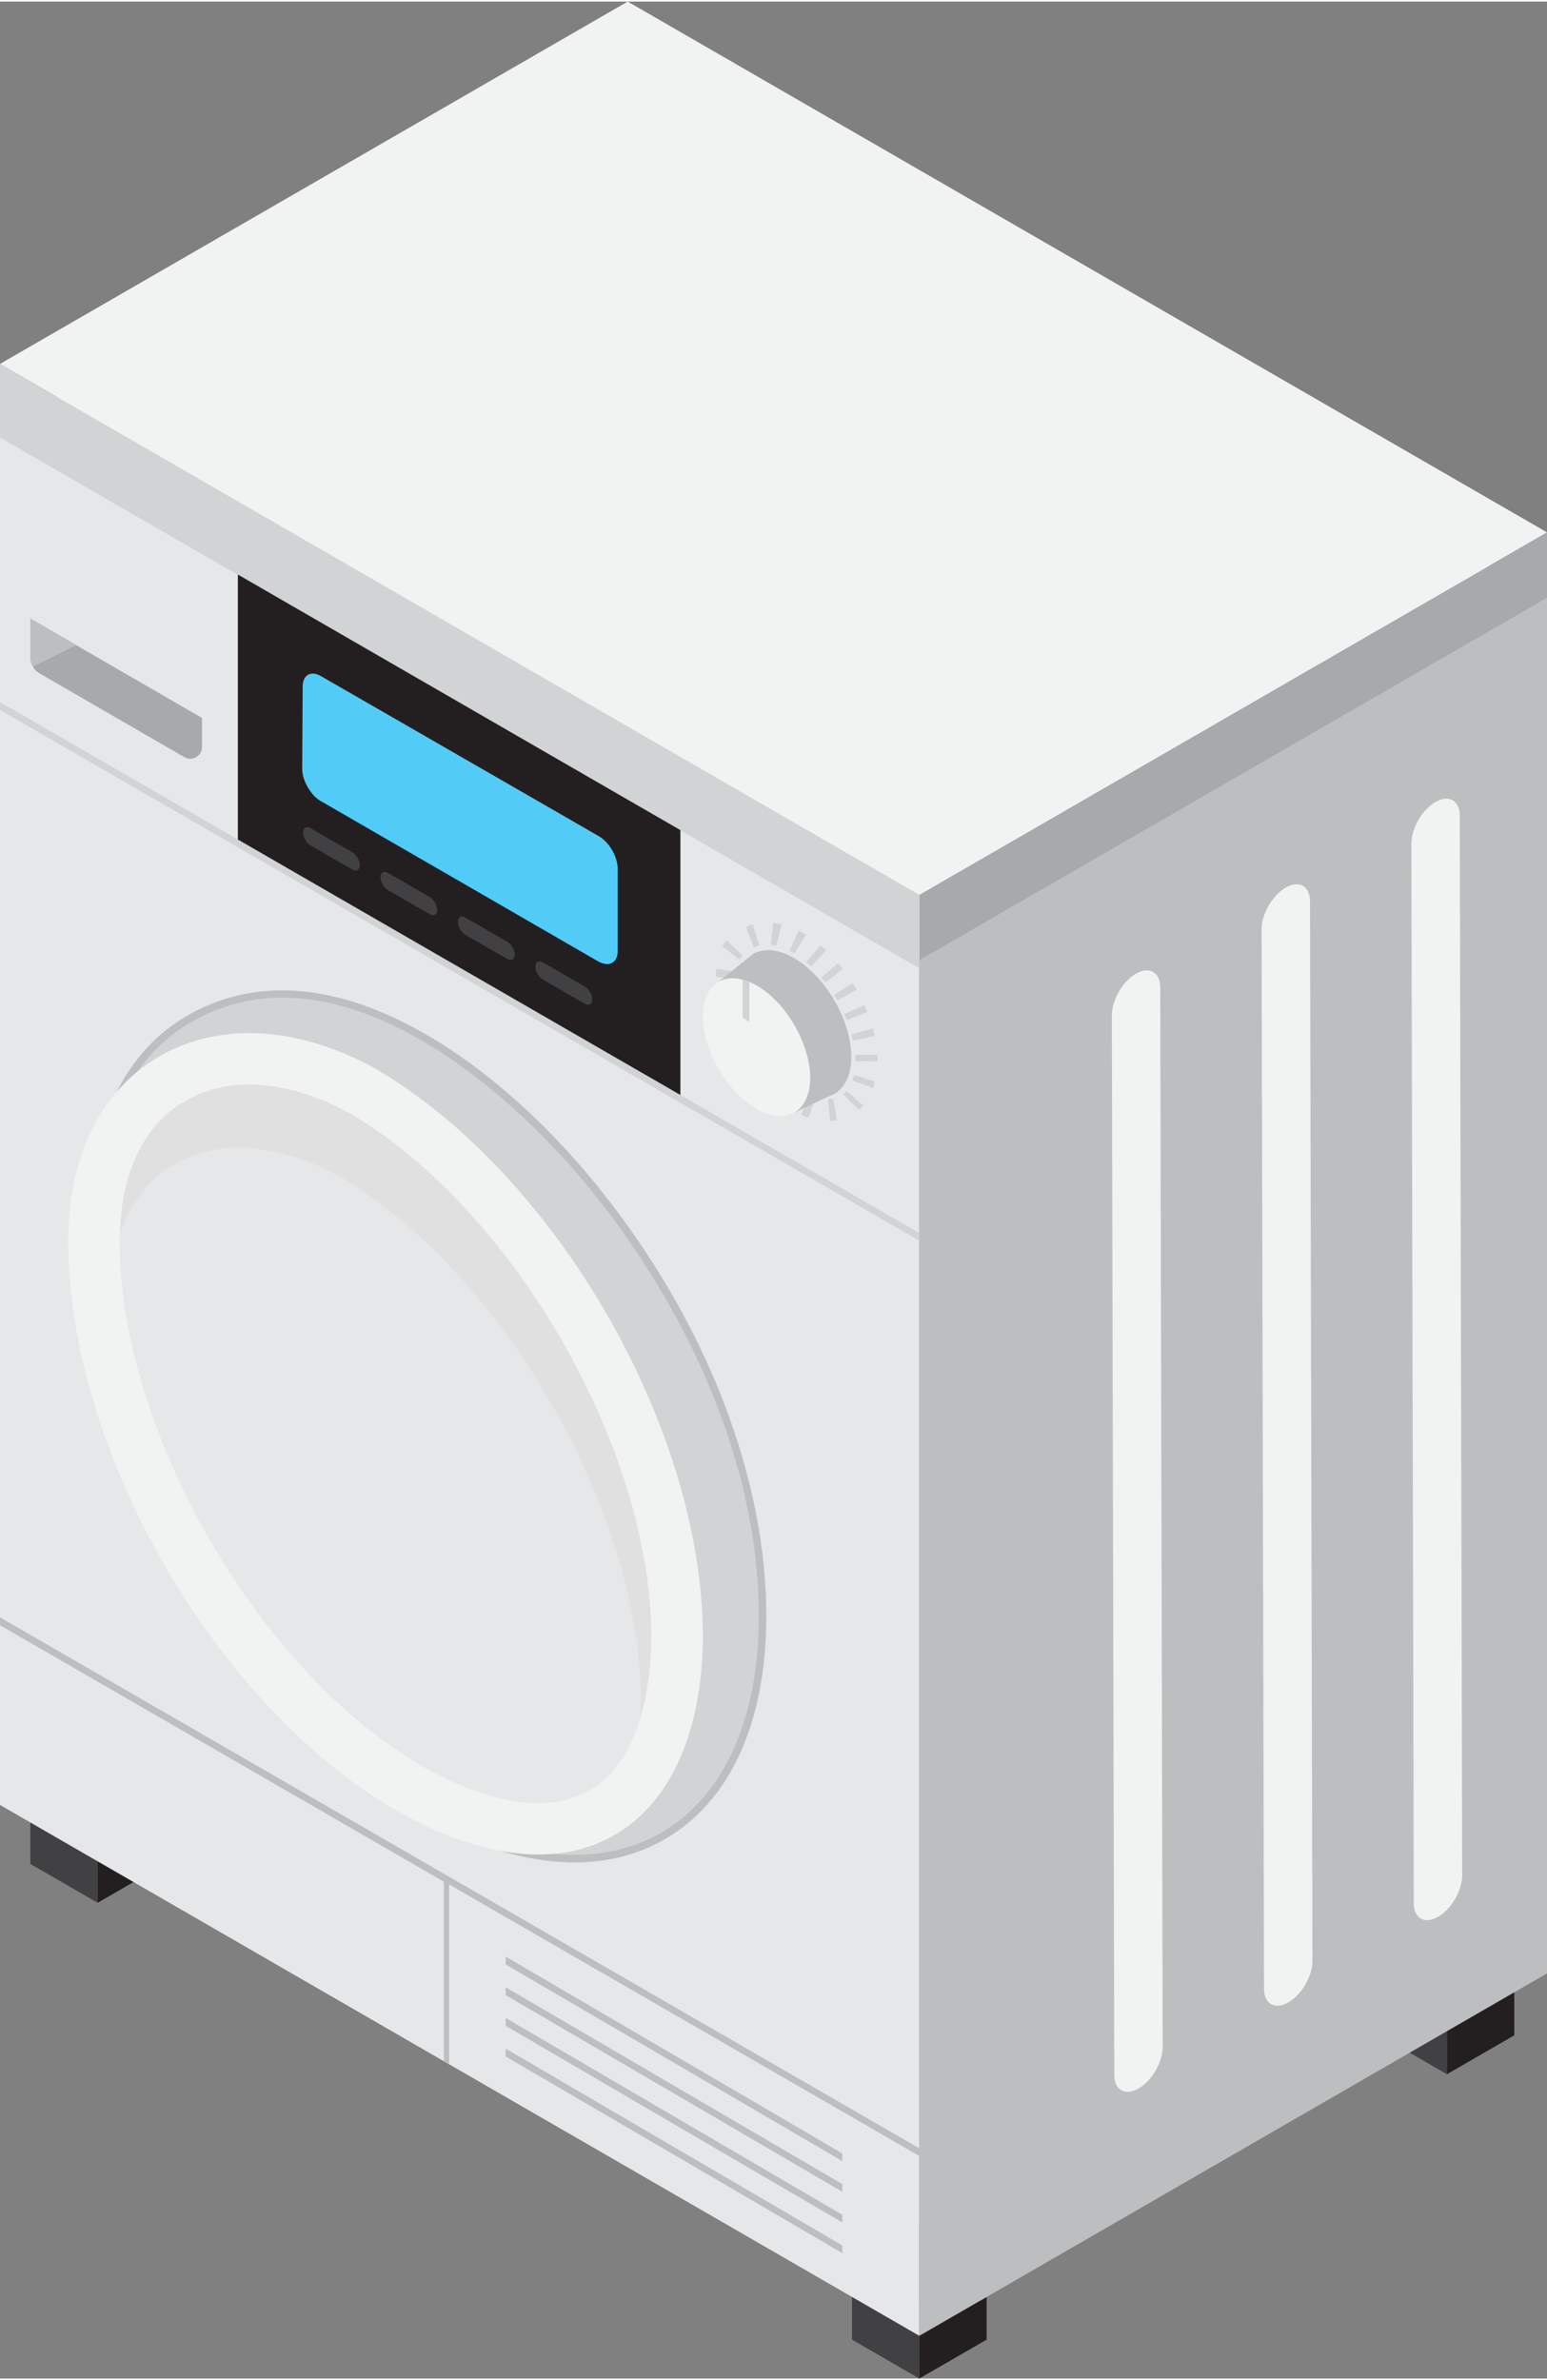 <?xml version="1.0" encoding="utf-8"?>
<!-- Generator: Adobe Illustrator 17.0.0, SVG Export Plug-In . SVG Version: 6.00 Build 0)  -->
<!DOCTYPE svg PUBLIC "-//W3C//DTD SVG 1.1//EN" "http://www.w3.org/Graphics/SVG/1.1/DTD/svg11.dtd">
<svg version="1.1" id="Layer_1" xmlns="http://www.w3.org/2000/svg" xmlns:xlink="http://www.w3.org/1999/xlink" x="0px" y="0px"
	 width="91px" height="140px" viewBox="0 0 62.497 96.022" enable-background="new 0 0 62.497 96.022" xml:space="preserve">
<rect x="0" y="0" width="62.497" height="96.022" fill="#808080" stroke="none"/>
<g>
	<defs>
		<rect id="SVGID_1_" width="62.497" height="96.022"/>
	</defs>
	<clipPath id="SVGID_2_">
		<use xlink:href="#SVGID_1_"  overflow="visible"/>
	</clipPath>
	<polygon clip-path="url(#SVGID_2_)" fill="#414042" points="34.419,94.451 37.139,96.021 37.139,92.88 34.419,91.31 	"/>
	<polygon clip-path="url(#SVGID_2_)" fill="#231F20" points="34.418,91.31 37.138,89.739 39.858,91.31 37.138,92.88 	"/>
	<polygon clip-path="url(#SVGID_2_)" fill="#231F20" points="37.139,92.881 37.139,96.022 39.859,94.452 39.859,91.311 	"/>
	<polygon clip-path="url(#SVGID_2_)" fill="#414042" points="1.226,72.093 1.226,75.234 3.946,76.805 3.946,73.664 	"/>
	<polygon clip-path="url(#SVGID_2_)" fill="#231F20" points="1.226,72.093 3.946,70.523 6.666,72.093 3.946,73.664 	"/>
	<polygon clip-path="url(#SVGID_2_)" fill="#231F20" points="3.946,73.663 3.946,76.804 6.666,75.233 6.666,72.092 	"/>
	<polygon clip-path="url(#SVGID_2_)" fill="#414042" points="55.735,79.017 55.735,82.158 58.455,83.729 58.455,80.588 	"/>
	<polygon clip-path="url(#SVGID_2_)" fill="#231F20" points="55.735,79.017 58.455,77.447 61.175,79.017 58.455,80.588 	"/>
	<polygon clip-path="url(#SVGID_2_)" fill="#231F20" points="58.455,80.588 58.455,83.729 61.175,82.159 61.175,79.017 	"/>
	<polygon clip-path="url(#SVGID_2_)" fill="#BCBEC0" points="37.139,38.727 37.139,94.297 62.497,79.657 62.497,24.088 	"/>
	<polygon clip-path="url(#SVGID_2_)" fill="#E6E7E8" points="0,72.851 37.139,94.296 37.139,38.727 0,17.281 	"/>
	<g clip-path="url(#SVGID_2_)">
		<defs>
			<polygon id="SVGID_3_" points="0,17.282 37.139,38.727 62.498,24.088 25.358,2.645 			"/>
		</defs>
		<clipPath id="SVGID_4_">
			<use xlink:href="#SVGID_3_"  overflow="visible"/>
		</clipPath>
		
			<linearGradient id="SVGID_5_" gradientUnits="userSpaceOnUse" x1="2.748805e-006" y1="96.022" x2="1" y2="96.022" gradientTransform="matrix(0 36.082 36.082 0 -3433.404 2.645)">
			<stop  offset="0" style="stop-color:#F1F2F2"/>
			<stop  offset="1" style="stop-color:#E6E7E8"/>
		</linearGradient>
		<rect y="2.645" clip-path="url(#SVGID_4_)" fill="url(#SVGID_5_)" width="62.498" height="36.082"/>
	</g>
	<g clip-path="url(#SVGID_2_)">
		<defs>
			<rect id="SVGID_6_" y="0" width="62.497" height="96.022"/>
		</defs>
		<clipPath id="SVGID_7_">
			<use xlink:href="#SVGID_6_"  overflow="visible"/>
		</clipPath>
		<g clip-path="url(#SVGID_7_)">
			<g>
				<defs>
					<rect id="SVGID_8_" x="37.139" y="85.264" width="2.494" height="1.768"/>
				</defs>
				<clipPath id="SVGID_9_">
					<use xlink:href="#SVGID_8_"  overflow="visible"/>
				</clipPath>
				<polygon clip-path="url(#SVGID_9_)" fill="#BCBEC0" points="37.139,86.713 39.633,85.264 39.633,85.575 37.139,87.032 				"/>
			</g>
		</g>
		<g clip-path="url(#SVGID_7_)">
			<g>
				<defs>
					<rect id="SVGID_10_" x="39.637" y="37.473" width="0.222" height="55.381"/>
				</defs>
				<clipPath id="SVGID_11_">
					<use xlink:href="#SVGID_10_"  overflow="visible"/>
				</clipPath>
				<polygon clip-path="url(#SVGID_11_)" fill="#BCBEC0" points="39.859,92.717 39.637,92.854 39.637,37.61 39.859,37.473 				"/>
			</g>
		</g>
		<g clip-path="url(#SVGID_7_)">
			<g>
				<defs>
					<rect id="SVGID_12_" y="65.274" width="37.139" height="21.758"/>
				</defs>
				<clipPath id="SVGID_13_">
					<use xlink:href="#SVGID_12_"  overflow="visible"/>
				</clipPath>
				<polygon clip-path="url(#SVGID_13_)" fill="#BCBEC0" points="37.139,86.722 0,65.273 0,65.591 17.932,75.952 17.932,83.215 
					18.144,83.321 18.144,76.063 37.139,87.032 				"/>
			</g>
		</g>
	</g>
	<polygon clip-path="url(#SVGID_2_)" fill="#A7A9AC" points="37.139,36.084 37.139,38.731 62.497,24.091 62.497,21.443 	"/>
	<polygon clip-path="url(#SVGID_2_)" fill="#D1D3D4" points="0,17.285 37.139,38.73 37.139,36.083 0,14.638 	"/>
	<polygon clip-path="url(#SVGID_2_)" fill="#F1F2F2" points="25.358,0 0,14.638 37.138,36.084 62.497,21.442 	"/>
	<g clip-path="url(#SVGID_2_)">
		<defs>
			<rect id="SVGID_14_" y="0" width="62.497" height="96.022"/>
		</defs>
		<clipPath id="SVGID_15_">
			<use xlink:href="#SVGID_14_"  overflow="visible"/>
		</clipPath>
		<g clip-path="url(#SVGID_15_)">
			<g>
				<defs>
					<rect id="SVGID_16_" y="17.292" width="37.139" height="21.758"/>
				</defs>
				<clipPath id="SVGID_17_">
					<use xlink:href="#SVGID_16_"  overflow="visible"/>
				</clipPath>
				<polygon clip-path="url(#SVGID_17_)" fill="#D1D3D4" points="37.139,38.741 0,17.292 0,17.61 37.139,39.051 				"/>
			</g>
		</g>
		<g clip-path="url(#SVGID_15_)">
			<g>
				<defs>
					<rect id="SVGID_18_" x="37.139" y="24.09" width="25.359" height="14.96"/>
				</defs>
				<clipPath id="SVGID_19_">
					<use xlink:href="#SVGID_18_"  overflow="visible"/>
				</clipPath>
				<polygon clip-path="url(#SVGID_19_)" fill="#BCBEC0" points="37.139,38.731 62.498,24.09 62.498,24.4 37.139,39.05 				"/>
			</g>
		</g>
		<g clip-path="url(#SVGID_15_)">
			<g>
				<defs>
					<rect id="SVGID_20_" y="28.299" width="37.139" height="21.758"/>
				</defs>
				<clipPath id="SVGID_21_">
					<use xlink:href="#SVGID_20_"  overflow="visible"/>
				</clipPath>
				<polygon clip-path="url(#SVGID_21_)" fill="#D1D3D4" points="37.139,49.748 0,28.299 0,28.617 37.139,50.058 				"/>
			</g>
		</g>
		<g clip-path="url(#SVGID_15_)">
			<g>
				<defs>
					<rect id="SVGID_22_" x="37.139" y="48.323" width="2.498" height="1.734"/>
				</defs>
				<clipPath id="SVGID_23_">
					<use xlink:href="#SVGID_22_"  overflow="visible"/>
				</clipPath>
				<polygon clip-path="url(#SVGID_23_)" fill="#BCBEC0" points="37.139,49.738 39.637,48.323 39.637,48.634 37.139,50.057 				"/>
			</g>
		</g>
	</g>
	<polygon clip-path="url(#SVGID_2_)" fill="#231F20" points="9.609,33.851 9.609,23.146 27.487,33.471 27.487,44.171 	"/>
	<g clip-path="url(#SVGID_2_)">
		<defs>
			<rect id="SVGID_24_" y="0" width="62.497" height="96.022"/>
		</defs>
		<clipPath id="SVGID_25_">
			<use xlink:href="#SVGID_24_"  overflow="visible"/>
		</clipPath>
		<path clip-path="url(#SVGID_25_)" fill="#A7A9AC" d="M8.161,28.941v1.174c0,0.362-0.399,0.594-0.715,0.408l-5.84-3.38
			c-0.121-0.064-0.223-0.167-0.278-0.278c-0.065-0.111-0.103-0.241-0.103-0.371v-1.573l2.303,1.337L8.161,28.941z"/>
		<g clip-path="url(#SVGID_25_)">
			<g>
				<defs>
					<rect id="SVGID_26_" x="1.226" y="24.921" width="1.855" height="1.944"/>
				</defs>
				<clipPath id="SVGID_27_">
					<use xlink:href="#SVGID_26_"  overflow="visible"/>
				</clipPath>
				<path clip-path="url(#SVGID_27_)" fill="#BCBEC0" d="M3.081,25.998l-1.753,0.867c-0.065-0.112-0.102-0.242-0.102-0.371v-1.573
					L3.081,25.998z"/>
			</g>
		</g>
		<g clip-path="url(#SVGID_25_)">
			<g>
				<defs>
					<rect id="SVGID_28_" x="44.917" y="39.135" width="2.054" height="45.306"/>
				</defs>
				<clipPath id="SVGID_29_">
					<use xlink:href="#SVGID_28_"  overflow="visible"/>
				</clipPath>
				<g clip-path="url(#SVGID_29_)">
					<g>
						<defs>
							<rect id="SVGID_30_" x="44.917" y="39.135" width="2.054" height="45.306"/>
						</defs>
						<clipPath id="SVGID_31_">
							<use xlink:href="#SVGID_30_"  overflow="visible"/>
						</clipPath>
						<path clip-path="url(#SVGID_31_)" fill="#F1F2F2" d="M45.892,39.269c-0.54,0.311-0.977,1.069-0.975,1.689l0.098,42.796
							c0.001,0.619,0.441,0.863,0.981,0.552c0.539-0.311,0.977-1.062,0.975-1.682l-0.098-42.796
							C46.871,39.208,46.431,38.958,45.892,39.269"/>
					</g>
				</g>
			</g>
		</g>
		<g clip-path="url(#SVGID_25_)">
			<g>
				<defs>
					<rect id="SVGID_32_" x="50.967" y="35.658" width="2.054" height="45.306"/>
				</defs>
				<clipPath id="SVGID_33_">
					<use xlink:href="#SVGID_32_"  overflow="visible"/>
				</clipPath>
				<g clip-path="url(#SVGID_33_)">
					<g>
						<defs>
							<rect id="SVGID_34_" x="50.967" y="35.658" width="2.054" height="45.306"/>
						</defs>
						<clipPath id="SVGID_35_">
							<use xlink:href="#SVGID_34_"  overflow="visible"/>
						</clipPath>
						<path clip-path="url(#SVGID_35_)" fill="#F1F2F2" d="M51.942,35.792c-0.539,0.311-0.977,1.069-0.975,1.689l0.098,42.796
							c0.001,0.619,0.442,0.863,0.981,0.552c0.539-0.312,0.977-1.062,0.975-1.682l-0.098-42.796
							C52.922,35.731,52.481,35.48,51.942,35.792"/>
					</g>
				</g>
			</g>
		</g>
		<g clip-path="url(#SVGID_25_)">
			<g>
				<defs>
					<rect id="SVGID_36_" x="57.017" y="32.2" width="2.054" height="45.306"/>
				</defs>
				<clipPath id="SVGID_37_">
					<use xlink:href="#SVGID_36_"  overflow="visible"/>
				</clipPath>
				<g clip-path="url(#SVGID_37_)">
					<g>
						<defs>
							<rect id="SVGID_38_" x="57.017" y="32.2" width="2.054" height="45.306"/>
						</defs>
						<clipPath id="SVGID_39_">
							<use xlink:href="#SVGID_38_"  overflow="visible"/>
						</clipPath>
						<path clip-path="url(#SVGID_39_)" fill="#F1F2F2" d="M57.992,32.334c-0.539,0.311-0.977,1.069-0.975,1.689l0.098,42.796
							c0.001,0.619,0.442,0.863,0.981,0.552c0.539-0.311,0.977-1.062,0.975-1.682l-0.098-42.796
							C58.972,32.273,58.531,32.023,57.992,32.334"/>
					</g>
				</g>
			</g>
		</g>
		<path clip-path="url(#SVGID_25_)" fill="#52CCF7" d="M24.952,35.029v3.33c0,0.465-0.335,0.651-0.763,0.428l-11.236-6.493
			c-0.205-0.111-0.391-0.335-0.521-0.558c-0.13-0.223-0.223-0.484-0.223-0.725l0.018-3.33c0-0.484,0.335-0.67,0.745-0.428
			l10.045,5.785l1.191,0.689C24.617,33.969,24.952,34.545,24.952,35.029"/>
		<path clip-path="url(#SVGID_25_)" fill="#D1D3D4" d="M34.437,43.587c0.008,0.006,0.063-0.222,0.063-0.222l0.833,0.26
			c0,0-0.045,0.259-0.057,0.259L34.437,43.587z"/>
		<path clip-path="url(#SVGID_25_)" fill="#D1D3D4" d="M34.06,44.143c0.005,0.008,0.141-0.132,0.141-0.132l0.672,0.583
			c0,0-0.167,0.184-0.176,0.174L34.06,44.143z"/>
		<path clip-path="url(#SVGID_25_)" fill="#D1D3D4" d="M33.453,44.33c0.003,0.009,0.205-0.014,0.205-0.014l0.151,0.877
			c0,0-0.277,0.039-0.275,0.026L33.453,44.33z"/>
		<path clip-path="url(#SVGID_25_)" fill="#D1D3D4" d="M32.722,44.154c0,0,0.224,0.094,0.224,0.087l-0.276,0.846
			c-0.005,0.007-0.307-0.119-0.307-0.119L32.722,44.154z"/>
		<path clip-path="url(#SVGID_25_)" fill="#D1D3D4" d="M32.014,43.722c0,0,0.204,0.158,0.206,0.151l-0.498,0.737
			c-0.005,0.006-0.253-0.185-0.253-0.185L32.014,43.722z"/>
		<polygon clip-path="url(#SVGID_25_)" fill="#D1D3D4" points="31.387,43.134 31.568,43.325 30.937,43.952 30.726,43.729 		"/>
		<polygon clip-path="url(#SVGID_25_)" fill="#D1D3D4" points="30.853,42.443 31.003,42.661 30.284,43.184 30.111,42.934 		"/>
		<polygon clip-path="url(#SVGID_25_)" fill="#D1D3D4" points="30.421,41.679 30.541,41.917 29.755,42.334 29.618,42.063 		"/>
		<polygon clip-path="url(#SVGID_25_)" fill="#D1D3D4" points="30.101,40.867 30.185,41.117 29.347,41.418 29.25,41.127 		"/>
		<path clip-path="url(#SVGID_25_)" fill="#D1D3D4" d="M29.924,40.028c0,0,0.031,0.255,0.037,0.255l-0.877,0.155L29.04,40.13
			L29.924,40.028z"/>
		<path clip-path="url(#SVGID_25_)" fill="#D1D3D4" d="M29.825,39.208c0,0-0.03,0.241-0.024,0.242l-0.888-0.051
			c-0.007,0.001,0.032-0.324,0.032-0.324L29.825,39.208z"/>
		<path clip-path="url(#SVGID_25_)" fill="#D1D3D4" d="M30.003,38.537c0,0-0.134,0.162-0.129,0.168l-0.7-0.553
			c-0.009-0.004,0.177-0.22,0.177-0.22L30.003,38.537z"/>
		<path clip-path="url(#SVGID_25_)" fill="#D1D3D4" d="M30.672,38.137c-0.003-0.005-0.311,0.109-0.218,0.08l-0.317-0.823
			c0.122-0.08,0.271-0.119,0.274-0.108L30.672,38.137z"/>
		<path clip-path="url(#SVGID_25_)" fill="#D1D3D4" d="M31.36,38.143c0,0-0.222-0.047-0.221-0.04l0.1-0.884
			c0.004-0.009,0.34,0.062,0.34,0.062L31.36,38.143z"/>
		<path clip-path="url(#SVGID_25_)" fill="#D1D3D4" d="M32.098,38.459c-0.003-0.012-0.205-0.114-0.203-0.109l0.365-0.811
			c0.008-0.004,0.311,0.154,0.3,0.159L32.098,38.459z"/>
		<polygon clip-path="url(#SVGID_25_)" fill="#D1D3D4" points="32.766,38.976 32.571,38.805 33.145,38.125 33.377,38.329 		"/>
		<polygon clip-path="url(#SVGID_25_)" fill="#D1D3D4" points="33.346,39.624 33.181,39.417 33.86,38.843 34.05,39.08 		"/>
		<polygon clip-path="url(#SVGID_25_)" fill="#D1D3D4" points="33.832,40.354 33.695,40.126 34.449,39.654 34.606,39.915 		"/>
		<polygon clip-path="url(#SVGID_25_)" fill="#D1D3D4" points="34.21,41.144 34.109,40.899 34.921,40.537 35.038,40.818 		"/>
		<polygon clip-path="url(#SVGID_25_)" fill="#D1D3D4" points="34.463,41.973 34.401,41.719 35.259,41.487 35.333,41.786 		"/>
		<polygon clip-path="url(#SVGID_25_)" fill="#D1D3D4" points="34.561,42.81 34.549,42.558 35.439,42.544 35.451,42.813 		"/>
		<path clip-path="url(#SVGID_25_)" fill="#BCBEC0" d="M34.392,42.644c0.004-1.473-1.03-3.263-2.319-4.008
			c-0.643-0.371-1.226-0.406-1.647-0.162l-0.001-0.001l-1.623,1.305l3.267,5.113l1.374-0.65c0.126-0.035,0.24-0.09,0.345-0.163
			l0.049-0.024l-0.007-0.011C34.174,43.776,34.39,43.304,34.392,42.644"/>
		<path clip-path="url(#SVGID_25_)" fill="#F1F2F2" d="M32.732,43.487c-0.009,1.374-0.975,1.931-2.182,1.235
			c-1.188-0.687-2.154-2.358-2.154-3.742c0.009-1.142,0.687-1.718,1.606-1.467c0.093,0.01,0.177,0.047,0.27,0.093
			c0.092,0.028,0.194,0.084,0.297,0.139C31.766,40.442,32.732,42.113,32.732,43.487"/>
		<path clip-path="url(#SVGID_25_)" fill="#D1D3D4" d="M30.272,39.606v1.606l-0.269-0.158v-1.541
			C30.096,39.523,30.179,39.56,30.272,39.606"/>
		<g clip-path="url(#SVGID_25_)">
			<g>
				<defs>
					<rect id="SVGID_40_" x="3.462" y="39.945" width="27.495" height="35.23"/>
				</defs>
				<clipPath id="SVGID_41_">
					<use xlink:href="#SVGID_40_"  overflow="visible"/>
				</clipPath>
				<path clip-path="url(#SVGID_41_)" fill="#BCBEC0" d="M23.202,75.175c-1.913,0-4.034-0.64-6.23-1.906
					C9.523,68.962,3.463,58.435,3.463,49.802c0-1.92,0.39-6.619,4.004-8.777c5.575-3.331,12.493,1.631,16.722,6.891
					c4.34,5.397,6.806,11.752,6.768,17.435l-0.303-0.002l0.303,0.002c-0.029,4.231-1.49,7.39-4.116,8.895
					C25.757,74.867,24.529,75.175,23.202,75.175 M11.407,40.549c-1.249,0-2.473,0.304-3.63,0.995c-3.348,2-3.709,6.442-3.709,8.258
					c0,8.441,5.925,18.732,13.207,22.943c3.525,2.033,6.814,2.381,9.265,0.976c2.431-1.393,3.785-4.367,3.812-8.374
					c0.037-5.546-2.381-11.761-6.635-17.052C20.54,44.343,15.818,40.549,11.407,40.549"/>
			</g>
		</g>
		<path clip-path="url(#SVGID_25_)" fill="#D1D3D4" d="M30.654,65.349c-0.058,8.522-6.046,11.976-13.531,7.658
			C9.753,68.746,3.765,58.382,3.765,49.803c0-3.163,0.968-6.793,3.856-8.518c5.85-3.494,12.875,2.521,16.331,6.821
			C27.779,52.865,30.696,59.142,30.654,65.349"/>
		<path clip-path="url(#SVGID_25_)" fill="#F1F2F2" d="M15.108,43.072c-1.681-0.917-3.423-1.402-5.038-1.402
			c-2.112,0-3.997,0.823-5.309,2.319c-1.312,1.495-2.005,3.593-2.005,6.065c0.001,8.469,5.944,18.794,13.25,23.018
			c2.02,1.165,4.006,1.781,5.745,1.781c4.062,0,6.608-3.356,6.645-8.775C28.396,57.652,22.457,47.345,15.108,43.072"/>
		<path clip-path="url(#SVGID_25_)" fill="#E0E0E0" d="M26.313,66.078c0,0.808-0.084,2.061-0.446,3.259
			c-0.538,1.773-1.68,3.435-4.113,3.435c-1.374,0-2.999-0.52-4.707-1.504c-6.62-3.825-12.21-13.537-12.21-21.215
			c0-0.093,0-0.177,0.01-0.27c0.037-1.838,0.548-3.361,1.476-4.419c0.91-1.04,2.247-1.616,3.751-1.616
			c1.263,0,2.665,0.4,4.039,1.152C20.705,48.734,26.313,58.446,26.313,66.078"/>
		<path clip-path="url(#SVGID_25_)" fill="#E6E7E8" d="M25.886,68.632c0,0.204-0.009,0.446-0.019,0.706
			c-0.538,1.773-1.68,3.435-4.113,3.435c-1.374,0-2.999-0.52-4.707-1.504c-6.62-3.825-12.209-13.537-12.209-21.216
			c0-0.093,0-0.176,0.009-0.269c0.241-0.724,0.594-1.355,1.049-1.875c0.91-1.04,2.238-1.607,3.742-1.607
			c1.272,0,2.674,0.4,4.048,1.142C20.278,51.279,25.886,61,25.886,68.632"/>
		<g clip-path="url(#SVGID_25_)">
			<g>
				<defs>
					<rect id="SVGID_42_" x="20.431" y="78.979" width="13.598" height="8.26"/>
				</defs>
				<clipPath id="SVGID_43_">
					<use xlink:href="#SVGID_42_"  overflow="visible"/>
				</clipPath>
				<polygon clip-path="url(#SVGID_43_)" fill="#BCBEC0" points="34.029,86.929 20.431,78.979 20.431,79.297 34.029,87.239 				"/>
			</g>
		</g>
		<g clip-path="url(#SVGID_25_)">
			<g>
				<defs>
					<rect id="SVGID_44_" x="20.431" y="80.218" width="13.598" height="8.26"/>
				</defs>
				<clipPath id="SVGID_45_">
					<use xlink:href="#SVGID_44_"  overflow="visible"/>
				</clipPath>
				<polygon clip-path="url(#SVGID_45_)" fill="#BCBEC0" points="34.029,88.168 20.431,80.218 20.431,80.536 34.029,88.478 				"/>
			</g>
		</g>
		<g clip-path="url(#SVGID_25_)">
			<g>
				<defs>
					<rect id="SVGID_46_" x="20.431" y="81.457" width="13.598" height="8.26"/>
				</defs>
				<clipPath id="SVGID_47_">
					<use xlink:href="#SVGID_46_"  overflow="visible"/>
				</clipPath>
				<polygon clip-path="url(#SVGID_47_)" fill="#BCBEC0" points="34.029,89.407 20.431,81.457 20.431,81.775 34.029,89.717 				"/>
			</g>
		</g>
		<g clip-path="url(#SVGID_25_)">
			<g>
				<defs>
					<rect id="SVGID_48_" x="20.431" y="82.696" width="13.598" height="8.26"/>
				</defs>
				<clipPath id="SVGID_49_">
					<use xlink:href="#SVGID_48_"  overflow="visible"/>
				</clipPath>
				<polygon clip-path="url(#SVGID_49_)" fill="#BCBEC0" points="34.029,90.646 20.431,82.696 20.431,83.014 34.029,90.956 				"/>
			</g>
		</g>
		<path clip-path="url(#SVGID_25_)" fill="#414042" d="M14.233,34.367l-1.684-0.972c-0.171-0.099-0.302-0.025-0.303,0.173
			c0,0.191,0.13,0.422,0.301,0.522l1.684,0.972c0.166,0.096,0.303,0.018,0.303-0.173C14.535,34.691,14.399,34.463,14.233,34.367"/>
		<path clip-path="url(#SVGID_25_)" fill="#414042" d="M17.363,36.174l-1.689-0.975c-0.166-0.096-0.303-0.025-0.304,0.172
			c0,0.191,0.136,0.426,0.302,0.522l1.689,0.976c0.166,0.096,0.303,0.018,0.303-0.173C17.665,36.498,17.529,36.27,17.363,36.174"/>
		<path clip-path="url(#SVGID_25_)" fill="#414042" d="M20.493,37.982l-1.689-0.976c-0.166-0.095-0.303-0.024-0.304,0.173
			c0,0.191,0.136,0.426,0.302,0.522l1.689,0.976c0.166,0.096,0.303,0.018,0.303-0.173C20.795,38.306,20.659,38.078,20.493,37.982"/>
		<path clip-path="url(#SVGID_25_)" fill="#414042" d="M23.623,39.789l-1.689-0.975c-0.166-0.096-0.303-0.025-0.304,0.173
			c0,0.19,0.136,0.426,0.302,0.521l1.689,0.976c0.166,0.096,0.303,0.018,0.303-0.173C23.925,40.113,23.789,39.885,23.623,39.789"/>
	</g>
</g>
</svg>
